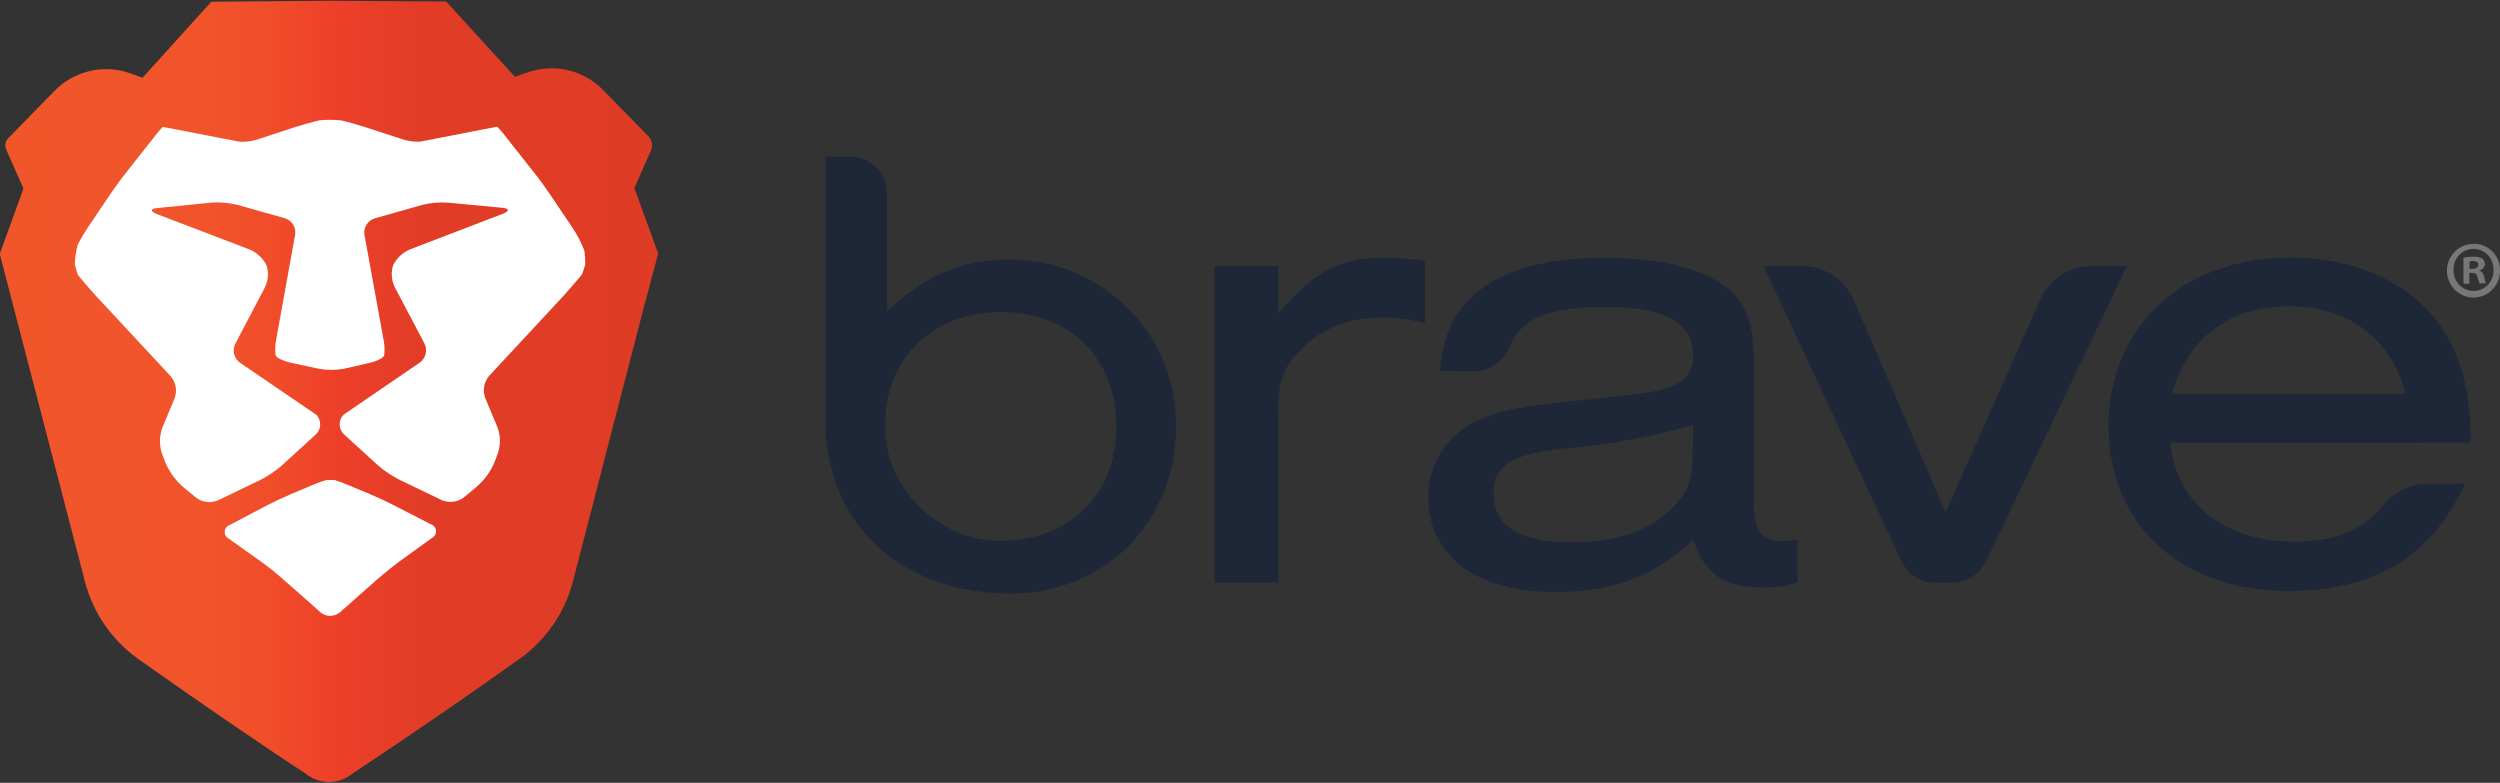 <svg width="198" height="62" viewBox="0 0 198 62" fill="none" xmlns="http://www.w3.org/2000/svg">
<rect x="0" y="0" width="198" height="62" fill="#333333" stroke="none"/>
<g clip-path="url(#clip0_3486_50470)">
<path d="M65.377 33.259V12.402H67.348C68.119 12.402 68.858 12.712 69.403 13.263C69.948 13.815 70.254 14.562 70.254 15.342V24.617C73.413 21.764 76.104 20.623 79.683 20.55C86.54 20.407 92.54 25.571 93.089 32.5C93.766 40.782 87.813 47.013 80.06 47.013C71.553 47.013 65.377 41.67 65.377 33.259ZM70.177 34.898C70.657 39.208 74.729 42.767 79.019 42.837C84.59 42.924 88.417 39.238 88.417 33.779C88.417 28.32 84.697 24.717 79.259 24.717C73.451 24.717 69.517 28.988 70.177 34.898ZM101.241 21.074V24.79C104.309 21.322 106.135 20.415 109.726 20.415C110.773 20.417 111.818 20.502 112.851 20.671V25.605C111.748 25.298 110.609 25.143 109.465 25.146C106.864 25.146 104.678 26.013 103.062 27.639C101.656 29.066 101.241 30.184 101.241 32.409V46.15H96.192V21.074H101.241ZM114.047 29.365C114.308 26.924 114.775 25.601 115.817 24.326C117.9 21.725 121.65 20.424 126.96 20.424C131.177 20.424 134.246 21.087 136.388 22.51C138.159 23.68 138.887 25.41 138.887 28.463V39.606C138.887 42.048 139.513 42.915 141.231 42.863C141.614 42.849 141.996 42.814 142.376 42.759V46.119C141.521 46.416 140.621 46.554 139.719 46.527C136.543 46.527 135.086 45.56 134.1 42.763C130.976 45.664 127.748 46.887 123.115 46.887C116.922 46.887 113.121 44.038 113.121 39.407C113.107 38.114 113.47 36.846 114.165 35.76C114.859 34.674 115.854 33.819 117.025 33.302C118.898 32.487 120.025 32.235 125.408 31.672C129.99 31.212 130.77 31.112 132.073 30.705C133.478 30.245 134.104 29.486 134.104 28.212C134.104 25.515 131.867 24.309 127.178 24.309C122.747 24.309 120.467 25.176 119.55 27.466C119.331 28.035 118.947 28.523 118.45 28.868C117.952 29.213 117.363 29.398 116.759 29.399L114.047 29.365ZM134.091 33.649C130.875 34.596 127.573 35.21 124.234 35.483C119.704 35.943 118.298 36.784 118.298 39.095C118.298 41.64 120.381 42.963 124.491 42.963C127.877 42.963 130.427 42.095 132.248 40.417C133.706 39.043 134.07 38.076 134.07 35.682L134.091 33.649ZM154.59 46.154H153.305C152.743 46.156 152.192 45.997 151.714 45.698C151.237 45.398 150.853 44.969 150.605 44.459L139.667 21.074H142.701C143.566 21.068 144.414 21.315 145.142 21.787C145.871 22.259 146.447 22.935 146.803 23.732L154.089 40.565L161.61 23.676C161.973 22.892 162.551 22.23 163.275 21.768C163.999 21.307 164.839 21.066 165.695 21.074H168.451L157.278 44.489C157.026 44.991 156.642 45.413 156.167 45.707C155.693 46.001 155.147 46.156 154.59 46.154ZM171.875 35.062C172.394 39.897 176.161 42.898 181.732 42.898C184.895 42.898 187.252 41.948 188.74 40.044C189.162 39.504 189.699 39.068 190.311 38.767C190.923 38.467 191.595 38.311 192.275 38.31H195.211C192.64 44.012 188.08 46.809 181.261 46.809C172.724 46.809 166.998 41.566 166.998 33.731C166.998 25.896 172.882 20.398 181.368 20.398C187.51 20.398 192.455 23.195 194.435 27.878C195.318 30.015 195.687 31.949 195.687 35.049L171.875 35.062ZM190.51 31.195C189.365 26.768 185.98 24.257 181.295 24.257C176.611 24.257 173.225 26.75 172.029 31.195H190.51Z" fill="#1D2738"/>
<path d="M52.128 20.078L50.242 14.896L51.553 11.921C51.636 11.734 51.66 11.525 51.624 11.323C51.587 11.121 51.491 10.935 51.348 10.79L47.782 7.143C47.017 6.357 46.046 5.808 44.984 5.558C43.922 5.309 42.811 5.37 41.782 5.734L40.783 6.085L35.336 0.115L26.096 0.062H26.036L16.736 0.136L11.293 6.155L10.324 5.808C9.288 5.439 8.17 5.377 7.1 5.629C6.03 5.881 5.054 6.436 4.285 7.23L0.655 10.946C0.541 11.062 0.465 11.21 0.436 11.371C0.407 11.532 0.426 11.698 0.492 11.848L1.86 14.935L-0.018 20.112L1.195 24.782L6.728 46.063C7.366 48.515 8.832 50.663 10.873 52.134C10.873 52.134 17.588 56.925 24.214 61.278C24.738 61.702 25.389 61.932 26.059 61.932C26.73 61.932 27.381 61.702 27.904 61.278C35.349 56.344 41.238 52.116 41.238 52.116C43.276 50.645 44.741 48.497 45.378 46.046L50.881 24.756L52.128 20.078Z" fill="url(#paint0_linear_3486_50470)"/>
<path d="M27.578 38.417C27.226 38.257 26.862 38.124 26.49 38.018H25.834C25.462 38.124 25.098 38.257 24.746 38.417L23.096 39.111C22.573 39.332 21.733 39.727 21.231 39.978L18.197 41.578C18.087 41.614 17.99 41.682 17.919 41.775C17.848 41.867 17.806 41.978 17.798 42.095C17.79 42.212 17.817 42.328 17.875 42.429C17.933 42.53 18.02 42.611 18.124 42.662L20.76 44.544C21.223 44.873 21.951 45.454 22.38 45.845L23.121 46.491C23.55 46.864 24.248 47.484 24.673 47.865L25.376 48.494C25.593 48.677 25.866 48.777 26.149 48.777C26.432 48.777 26.706 48.677 26.923 48.494L27.66 47.843L29.211 46.473L29.957 45.814C30.386 45.437 31.11 44.856 31.573 44.513L34.209 42.606C34.313 42.555 34.4 42.474 34.458 42.372C34.515 42.271 34.542 42.154 34.533 42.038C34.524 41.921 34.48 41.81 34.408 41.718C34.336 41.627 34.238 41.56 34.127 41.526L31.097 39.969C30.591 39.709 29.751 39.319 29.224 39.102L27.578 38.417Z" fill="white"/>
<path d="M46.266 21.234L46.352 20.957C46.356 20.586 46.334 20.215 46.283 19.847C46.028 19.19 45.7 18.564 45.306 17.982L43.591 15.437C43.274 14.96 42.734 14.206 42.37 13.759L40.073 10.85C39.863 10.566 39.636 10.297 39.391 10.043H39.344C39.344 10.043 38.881 10.126 38.324 10.234L34.814 10.919L33.276 11.218C32.765 11.242 32.254 11.167 31.771 10.997L28.998 10.091C28.458 9.913 27.567 9.657 27.014 9.536C26.431 9.473 25.844 9.473 25.261 9.536C24.708 9.666 23.817 9.917 23.277 10.095L20.504 11.006C20.021 11.176 19.51 11.251 18.999 11.227L17.461 10.932L13.947 10.251C13.389 10.143 12.931 10.056 12.927 10.06H12.879C12.635 10.314 12.407 10.583 12.198 10.867L9.905 13.776C9.554 14.21 9.001 14.982 8.684 15.454L6.969 18C6.673 18.439 6.403 18.895 6.159 19.366C6.012 19.891 5.934 20.433 5.928 20.979L6.013 21.256C6.055 21.434 6.108 21.61 6.172 21.781C6.528 22.214 7.136 22.934 7.526 23.355L13.527 29.807C13.726 30.042 13.859 30.327 13.912 30.632C13.966 30.937 13.938 31.251 13.831 31.541L12.849 33.895C12.626 34.519 12.61 35.2 12.802 35.834L12.999 36.38C13.321 37.267 13.874 38.051 14.598 38.648L15.541 39.424C15.786 39.603 16.072 39.716 16.371 39.752C16.671 39.788 16.975 39.747 17.255 39.632L20.607 38.015C21.222 37.703 21.797 37.317 22.321 36.866L25.004 34.416C25.111 34.318 25.197 34.2 25.258 34.068C25.319 33.936 25.353 33.793 25.358 33.647C25.363 33.502 25.34 33.357 25.288 33.221C25.237 33.084 25.159 32.96 25.06 32.855L19.004 28.727C18.774 28.562 18.611 28.32 18.544 28.044C18.476 27.768 18.508 27.476 18.635 27.222L20.984 22.756C21.117 22.483 21.196 22.186 21.216 21.881C21.236 21.577 21.196 21.272 21.099 20.983C20.808 20.432 20.337 20 19.767 19.76L12.404 16.946C11.872 16.742 11.902 16.512 12.464 16.478L16.788 16.044C17.466 16 18.147 16.062 18.807 16.226L22.57 17.289C22.837 17.37 23.066 17.547 23.214 17.786C23.362 18.025 23.419 18.311 23.375 18.589L21.897 26.758C21.798 27.211 21.773 27.677 21.824 28.137C21.884 28.332 22.39 28.571 22.942 28.71L25.235 29.204C25.901 29.328 26.584 29.328 27.25 29.204L29.311 28.731C29.864 28.606 30.365 28.341 30.43 28.146C30.479 27.685 30.453 27.219 30.353 26.767L28.865 18.598C28.821 18.319 28.879 18.034 29.027 17.795C29.175 17.555 29.404 17.379 29.671 17.297L33.434 16.231C34.094 16.066 34.775 16.005 35.453 16.049L39.777 16.456C40.343 16.508 40.368 16.721 39.841 16.924L32.483 19.747C31.912 19.987 31.441 20.419 31.15 20.97C30.954 21.553 30.996 22.191 31.265 22.743L33.618 27.209C33.745 27.463 33.778 27.755 33.71 28.031C33.642 28.307 33.479 28.549 33.25 28.714L27.198 32.85C27.099 32.956 27.021 33.08 26.97 33.216C26.918 33.352 26.895 33.497 26.9 33.643C26.905 33.788 26.939 33.931 27 34.064C27.061 34.196 27.147 34.314 27.254 34.411L29.941 36.861C30.465 37.312 31.041 37.696 31.655 38.006L35.007 39.619C35.287 39.733 35.591 39.774 35.891 39.737C36.191 39.7 36.477 39.586 36.721 39.407L37.664 38.626C38.389 38.028 38.941 37.243 39.263 36.354L39.46 35.808C39.653 35.174 39.636 34.493 39.413 33.87L38.427 31.515C38.32 31.225 38.292 30.911 38.345 30.606C38.399 30.301 38.532 30.016 38.731 29.781L44.731 23.32C45.121 22.886 45.726 22.193 46.081 21.746C46.154 21.58 46.216 21.409 46.266 21.234Z" fill="white"/>
<path d="M198.003 21.384C198.014 21.807 197.9 22.225 197.675 22.582C197.45 22.94 197.125 23.221 196.741 23.391C196.357 23.561 195.932 23.61 195.52 23.534C195.108 23.458 194.728 23.259 194.428 22.962C194.129 22.666 193.923 22.286 193.839 21.871C193.754 21.456 193.793 21.025 193.952 20.633C194.111 20.241 194.382 19.905 194.73 19.67C195.078 19.434 195.488 19.309 195.907 19.311C196.18 19.306 196.451 19.355 196.704 19.457C196.958 19.559 197.189 19.711 197.384 19.904C197.579 20.096 197.734 20.326 197.84 20.581C197.946 20.835 198.002 21.108 198.003 21.384ZM194.321 21.384C194.314 21.6 194.351 21.815 194.428 22.017C194.505 22.218 194.622 22.402 194.772 22.556C194.921 22.711 195.1 22.834 195.297 22.917C195.494 23 195.706 23.042 195.92 23.04C196.13 23.039 196.338 22.995 196.531 22.911C196.724 22.828 196.898 22.706 197.044 22.552C197.189 22.399 197.303 22.218 197.378 22.019C197.453 21.821 197.487 21.609 197.48 21.396C197.491 21.18 197.459 20.963 197.384 20.759C197.31 20.555 197.195 20.369 197.048 20.212C196.9 20.054 196.722 19.929 196.525 19.843C196.328 19.758 196.115 19.713 195.901 19.713C195.686 19.713 195.474 19.758 195.276 19.843C195.079 19.929 194.901 20.054 194.754 20.212C194.606 20.369 194.491 20.555 194.417 20.759C194.343 20.963 194.31 21.18 194.321 21.396V21.384ZM195.581 22.472H195.106V20.399C195.366 20.352 195.63 20.33 195.894 20.334C196.141 20.314 196.388 20.367 196.606 20.486C196.667 20.54 196.717 20.606 196.751 20.681C196.785 20.756 196.802 20.837 196.803 20.92C196.793 21.036 196.746 21.147 196.669 21.234C196.592 21.321 196.488 21.379 196.374 21.401V21.427C196.476 21.469 196.564 21.538 196.629 21.626C196.695 21.715 196.736 21.82 196.747 21.93C196.767 22.109 196.818 22.284 196.897 22.446H196.383C196.304 22.287 196.249 22.118 196.22 21.943C196.181 21.717 196.057 21.613 195.791 21.613H195.569L195.581 22.472ZM195.581 21.297H195.804C196.066 21.297 196.28 21.21 196.28 20.993C196.28 20.776 196.143 20.677 195.851 20.677C195.764 20.675 195.676 20.684 195.59 20.703L195.581 21.297Z" fill="#77777A"/>
</g>
<defs>
<linearGradient id="paint0_linear_3486_50470" x1="-0" y1="31" x2="52.111" y2="31" gradientUnits="userSpaceOnUse">
<stop stop-color="#F1562B"/>
<stop offset="0.3" stop-color="#F1542B"/>
<stop offset="0.41" stop-color="#F04D2A"/>
<stop offset="0.49" stop-color="#EF4229"/>
<stop offset="0.5" stop-color="#EF4029"/>
<stop offset="0.56" stop-color="#E83E28"/>
<stop offset="0.67" stop-color="#E13C26"/>
<stop offset="1" stop-color="#DF3C26"/>
</linearGradient>
<clipPath id="clip0_3486_50470">
<rect width="198" height="61.875" fill="white" transform="translate(0 0.062)"/>
</clipPath>
</defs>
</svg>
